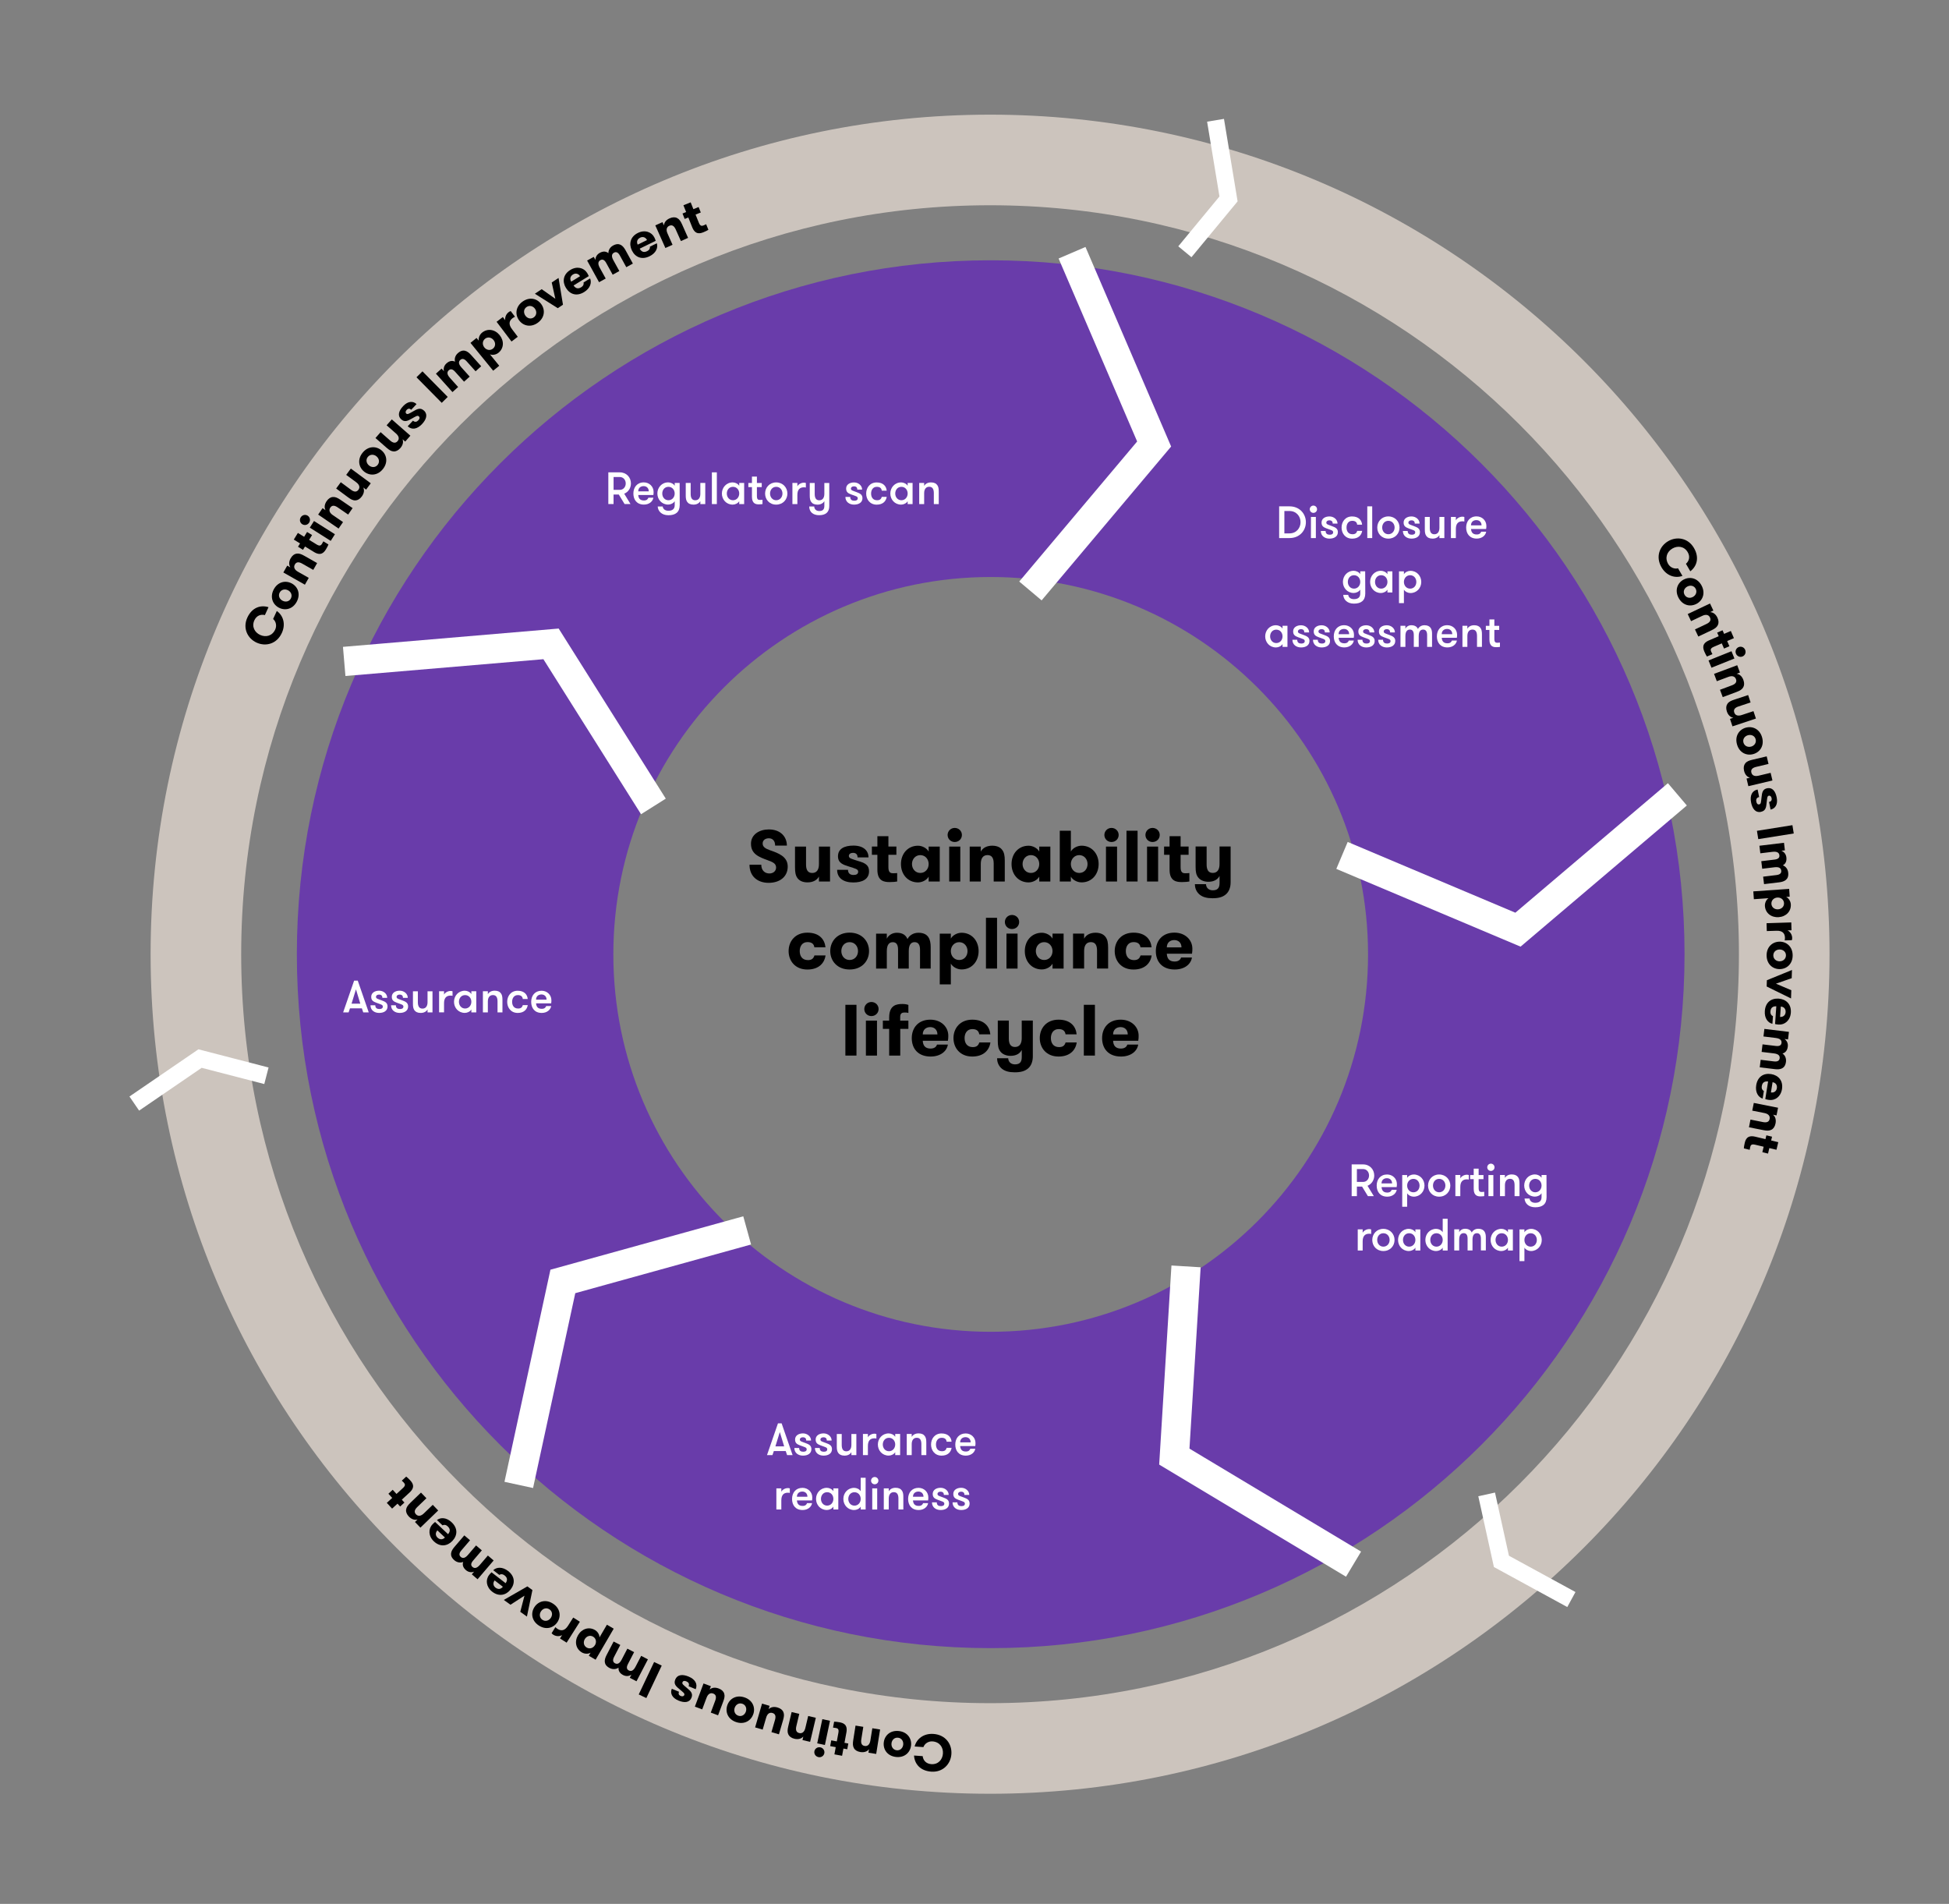 <?xml version="1.0" encoding="UTF-8"?>
<svg id="Layer_1" data-name="Layer 1" xmlns="http://www.w3.org/2000/svg" viewBox="0 0 645 630">
  <rect x="0" y="0" width="645" height="630" fill="#808080" stroke="none"/>
  <defs>
    <style>
      .cls-1 {
        stroke-width: 5.66px;
      }

      .cls-1, .cls-2, .cls-3, .cls-4, .cls-5, .cls-6, .cls-7, .cls-8 {
        fill: none;
        stroke: #fff;
      }

      .cls-9 {
        fill: #ccc4bd;
      }

      .cls-9, .cls-10, .cls-11, .cls-12 {
        stroke-width: 0px;
      }

      .cls-2 {
        stroke-width: 5.66px;
      }

      .cls-3 {
        stroke-width: 9.68px;
      }

      .cls-4 {
        stroke-width: 5.66px;
      }

      .cls-11 {
        fill: #fff;
      }

      .cls-12 {
        fill: #693caa;
      }

      .cls-5 {
        stroke-width: 9.68px;
      }

      .cls-6 {
        stroke-width: 9.68px;
      }

      .cls-7 {
        stroke-width: 9.68px;
      }

      .cls-8 {
        stroke-width: 9.68px;
      }
    </style>
  </defs>
  <path class="cls-9" d="m605.46,315.75c0-153.43-124.38-277.81-277.81-277.81S49.84,162.32,49.84,315.75s124.38,277.81,277.81,277.81,277.81-124.38,277.81-277.81h0Zm-29.98,0c0,136.87-110.96,247.83-247.83,247.83s-247.83-110.96-247.83-247.83,110.96-247.83,247.83-247.83,247.83,110.96,247.83,247.83h0Z"/>
  <path class="cls-12" d="m557.48,315.75c0-126.82-102.8-229.62-229.62-229.62s-229.62,102.8-229.62,229.62,102.8,229.62,229.62,229.62,229.62-102.81,229.62-229.62h0Zm-104.74.06c0,68.97-55.91,124.88-124.88,124.88s-124.88-55.91-124.88-124.88,55.91-124.88,124.88-124.88,124.88,55.91,124.88,124.88h0Z"/>
  <g>
    <path class="cls-10" d="m251.94,286.13c0,1.82,1.1,2.9,2.69,2.9,1.25,0,2.21-.79,2.21-1.97,0-1.34-1.15-1.8-2.62-2.35-3.1-1.13-5.69-2.11-5.69-5.52,0-3.1,2.83-4.73,5.9-4.73,3.98,0,5.98,2.5,5.98,5.35h-3.89c0-1.49-.74-2.42-2.09-2.42-1.1,0-2.04.58-2.04,1.73s.98,1.7,2.4,2.21c2.76.96,5.9,2.06,5.9,5.42s-2.62,5.38-6.31,5.38-6.34-2.16-6.34-6h3.89Z"/>
    <path class="cls-10" d="m274.69,280.13v11.57h-3.67v-1.66c-.65,1.22-1.99,1.94-3.79,1.94-1.49,0-2.62-.5-3.24-1.32-.72-.89-.89-2.02-.89-3.67v-6.86h3.65v5.93c0,1.66.5,2.81,2.04,2.81s2.23-1.15,2.23-2.93v-5.81h3.67Z"/>
    <path class="cls-10" d="m287.6,288.29c0,2.74-2.35,3.72-5.23,3.72-3.29,0-5.33-1.51-5.33-4.18h3.6c0,1.22.77,1.7,1.85,1.7.89,0,1.51-.31,1.51-1.08,0-.89-.91-1.01-3.1-1.73-1.92-.6-3.58-1.15-3.58-3.38,0-2.4,1.99-3.53,5.11-3.53,3.36,0,4.99,1.7,4.99,3.91h-3.62c0-.96-.5-1.51-1.51-1.51-.74,0-1.37.34-1.37,1.03,0,.84,1.01.98,2.95,1.63,2.04.6,3.72,1.15,3.72,3.41Z"/>
  </g>
  <g>
    <path class="cls-10" d="m296.91,291.69c-.55.1-1.37.19-2.45.19-1.73,0-4.1-.22-4.1-4.08v-4.94h-1.82v-2.74h1.82v-3.43h3.65v3.43h2.64v2.74h-2.64v4.13c0,1.7.67,1.97,1.58,1.97.46,0,.98-.02,1.32-.07v2.81Z"/>
    <path class="cls-10" d="m311,280.13v11.57h-3.67v-1.63c-.55,1.06-2.04,1.92-3.53,1.92-3.34,0-5.64-2.62-5.64-6.07s2.3-6.07,5.64-6.07c1.49,0,2.98.89,3.53,1.94v-1.66h3.67Zm-3.67,5.78c0-1.58-1.1-2.95-2.76-2.95s-2.76,1.37-2.76,2.95,1.1,2.95,2.76,2.95,2.76-1.34,2.76-2.95Z"/>
    <path class="cls-10" d="m315.95,273.96c1.34,0,2.38,1.03,2.38,2.33s-1.03,2.33-2.38,2.33-2.35-1.06-2.35-2.33,1.03-2.33,2.35-2.33Zm-1.82,6.17h3.67v11.57h-3.67v-11.57Z"/>
    <path class="cls-10" d="m320.91,280.13h3.67v1.68c.65-1.25,1.99-1.97,3.79-1.97,1.49,0,2.62.5,3.24,1.32.72.89.91,2.02.91,3.67v6.86h-3.67v-5.93c0-1.66-.5-2.81-2.04-2.81s-2.23,1.15-2.23,2.93v5.81h-3.67v-11.57Z"/>
    <path class="cls-10" d="m347.6,280.13v11.57h-3.67v-1.63c-.55,1.06-2.04,1.92-3.53,1.92-3.34,0-5.64-2.62-5.64-6.07s2.3-6.07,5.64-6.07c1.49,0,2.98.89,3.53,1.94v-1.66h3.67Zm-3.67,5.78c0-1.58-1.1-2.95-2.76-2.95s-2.76,1.37-2.76,2.95,1.1,2.95,2.76,2.95,2.76-1.34,2.76-2.95Z"/>
    <path class="cls-10" d="m354.39,291.69h-3.67v-16.8h3.67v6.89c.55-1.06,2.04-1.94,3.55-1.94,3.34,0,5.64,2.62,5.64,6.07s-2.3,6.07-5.64,6.07c-1.51,0-3-.86-3.55-1.92v1.63Zm5.52-5.78c0-1.58-1.1-2.95-2.74-2.95s-2.78,1.37-2.78,2.95,1.1,2.95,2.78,2.95,2.74-1.34,2.74-2.95Z"/>
    <path class="cls-10" d="m367.83,273.96c1.34,0,2.38,1.03,2.38,2.33s-1.03,2.33-2.38,2.33-2.35-1.06-2.35-2.33,1.03-2.33,2.35-2.33Zm-1.82,6.17h3.67v11.57h-3.67v-11.57Z"/>
    <path class="cls-10" d="m372.8,274.89h3.67v16.8h-3.67v-16.8Z"/>
    <path class="cls-10" d="m381.42,273.96c1.34,0,2.38,1.03,2.38,2.33s-1.03,2.33-2.38,2.33-2.35-1.06-2.35-2.33,1.03-2.33,2.35-2.33Zm-1.82,6.17h3.67v11.57h-3.67v-11.57Z"/>
    <path class="cls-10" d="m393.61,291.69c-.55.1-1.37.19-2.45.19-1.73,0-4.1-.22-4.1-4.08v-4.94h-1.82v-2.74h1.82v-3.43h3.65v3.43h2.64v2.74h-2.64v4.13c0,1.7.67,1.97,1.58,1.97.46,0,.98-.02,1.32-.07v2.81Z"/>
    <path class="cls-10" d="m397.02,296.04c-.91-.77-1.58-1.9-1.58-3.46h3.67c.07,1.3,1.01,2.02,2.23,2.02,1.42,0,2.26-.58,2.26-2.38v-2.38c-.65,1.25-1.94,1.94-3.7,1.94-1.54,0-2.71-.58-3.34-1.39-.72-.89-.89-1.92-.89-3.58v-6.7h3.65v5.93c0,1.66.5,2.81,2.04,2.81s2.23-1.15,2.23-2.93v-5.81h3.67v11.86c0,1.8-.62,3.19-1.61,4.01-1.03.86-2.35,1.25-4.37,1.25-1.87,0-3.24-.36-4.27-1.2Z"/>
  </g>
  <g>
    <path class="cls-10" d="m269.51,313.47c-.14-1.03-.79-1.73-2.28-1.73-1.75,0-2.57,1.39-2.57,2.98s.79,2.98,2.71,2.98c1.27,0,1.85-.55,2.16-1.54h3.67c-.36,2.62-2.33,4.66-6,4.66-4.06,0-6.22-2.88-6.22-6.1s2.16-6.1,6.22-6.1,5.74,2.35,5.98,4.85h-3.67Z"/>
    <path class="cls-10" d="m274.76,314.71c0-3.31,2.42-6.1,6.41-6.1s6.43,2.78,6.43,6.1-2.4,6.1-6.43,6.1-6.41-2.79-6.41-6.1Zm9.19,0c0-1.61-1.1-2.95-2.78-2.95s-2.74,1.34-2.74,2.95,1.08,2.95,2.74,2.95,2.78-1.32,2.78-2.95Z"/>
    <path class="cls-10" d="m304.47,320.5v-6.24c0-1.56-.53-2.5-1.78-2.5-1.1,0-1.94.7-1.94,2.93v5.81h-3.55v-6.26c0-1.56-.5-2.47-1.73-2.47-1.13,0-1.99.72-1.99,3v5.74h-3.55v-11.57h3.55v1.68c.5-1.08,1.73-1.97,3.34-1.97,2.02,0,3.02.91,3.5,2.09.6-1.2,1.92-2.09,3.62-2.09,3.36,0,4.06,2.28,4.06,4.73v7.13h-3.53Z"/>
    <path class="cls-10" d="m314.67,310.59c.55-1.06,2.04-1.94,3.55-1.94,3.34,0,5.64,2.62,5.64,6.07s-2.3,6.07-5.64,6.07c-1.51,0-3-.89-3.55-1.94v6.89h-3.67v-16.8h3.67v1.66Zm0,4.13c0,1.61,1.1,2.95,2.78,2.95s2.74-1.34,2.74-2.95-1.1-2.95-2.74-2.95-2.78,1.34-2.78,2.95Z"/>
    <path class="cls-10" d="m326.29,303.7h3.67v16.8h-3.67v-16.8Z"/>
    <path class="cls-10" d="m334.9,302.76c1.34,0,2.38,1.03,2.38,2.33s-1.03,2.33-2.38,2.33-2.35-1.06-2.35-2.33,1.03-2.33,2.35-2.33Zm-1.82,6.17h3.67v11.57h-3.67v-11.57Z"/>
    <path class="cls-10" d="m351.99,308.93v11.57h-3.67v-1.63c-.55,1.06-2.04,1.92-3.53,1.92-3.34,0-5.64-2.62-5.64-6.07s2.3-6.07,5.64-6.07c1.49,0,2.98.89,3.53,1.94v-1.66h3.67Zm-3.67,5.78c0-1.58-1.1-2.95-2.76-2.95s-2.76,1.37-2.76,2.95,1.1,2.95,2.76,2.95,2.76-1.34,2.76-2.95Z"/>
    <path class="cls-10" d="m355.11,308.93h3.67v1.68c.65-1.25,1.99-1.97,3.79-1.97,1.49,0,2.62.5,3.24,1.32.72.89.91,2.02.91,3.67v6.86h-3.67v-5.93c0-1.66-.5-2.81-2.04-2.81s-2.23,1.15-2.23,2.93v5.81h-3.67v-11.57Z"/>
    <path class="cls-10" d="m377.43,313.47c-.14-1.03-.79-1.73-2.28-1.73-1.75,0-2.57,1.39-2.57,2.98s.79,2.98,2.71,2.98c1.27,0,1.85-.55,2.16-1.54h3.67c-.36,2.62-2.33,4.66-6,4.66-4.06,0-6.22-2.88-6.22-6.1s2.16-6.1,6.22-6.1,5.74,2.35,5.98,4.85h-3.67Z"/>
  </g>
  <path class="cls-10" d="m386.15,315.6c.07,1.39.65,2.57,2.57,2.57,1.27,0,1.9-.58,2.14-1.32h3.6c-.34,2.18-2.4,3.96-5.71,3.96-4.06,0-6.24-2.52-6.24-6.1,0-3.38,2.14-6.1,6.14-6.1,3.62,0,5.95,2.45,5.95,5.28,0,.48,0,1.01-.12,1.7h-8.33Zm0-2.11h4.85c0-1.49-.98-2.42-2.38-2.42s-2.47.86-2.47,2.42Z"/>
  <g>
    <path class="cls-10" d="m279.77,332.49h3.67v16.8h-3.67v-16.8Z"/>
    <path class="cls-10" d="m288.38,331.56c1.34,0,2.38,1.03,2.38,2.33s-1.03,2.33-2.38,2.33-2.35-1.06-2.35-2.33,1.03-2.33,2.35-2.33Zm-1.82,6.17h3.67v11.57h-3.67v-11.57Z"/>
    <path class="cls-10" d="m300.62,335.18c-.38-.1-.7-.14-1.13-.14-.82,0-1.58.12-1.58,1.46v1.22h2.71v2.74h-2.69v8.83h-3.67v-8.83h-2.09v-2.74h2.09v-1.01c0-4.2,2.54-4.49,4.37-4.49.86,0,1.56.14,1.99.31v2.64Z"/>
    <path class="cls-10" d="m305.38,344.4c.07,1.39.65,2.57,2.57,2.57,1.27,0,1.9-.58,2.14-1.32h3.6c-.34,2.18-2.4,3.96-5.71,3.96-4.06,0-6.24-2.52-6.24-6.1,0-3.38,2.14-6.1,6.14-6.1,3.62,0,5.95,2.45,5.95,5.28,0,.48,0,1.01-.12,1.7h-8.33Zm0-2.11h4.85c0-1.49-.98-2.42-2.38-2.42s-2.47.86-2.47,2.42Z"/>
    <path class="cls-10" d="m324.07,342.26c-.14-1.03-.79-1.73-2.28-1.73-1.75,0-2.57,1.39-2.57,2.98s.79,2.98,2.71,2.98c1.27,0,1.85-.55,2.16-1.54h3.67c-.36,2.62-2.33,4.66-6,4.66-4.06,0-6.22-2.88-6.22-6.1s2.16-6.1,6.22-6.1,5.74,2.35,5.98,4.85h-3.67Z"/>
    <path class="cls-10" d="m331.56,353.64c-.91-.77-1.58-1.9-1.58-3.46h3.67c.07,1.3,1.01,2.02,2.23,2.02,1.42,0,2.26-.58,2.26-2.38v-2.38c-.65,1.25-1.94,1.94-3.7,1.94-1.54,0-2.71-.58-3.34-1.39-.72-.89-.89-1.92-.89-3.58v-6.7h3.65v5.93c0,1.66.5,2.81,2.04,2.81s2.23-1.15,2.23-2.93v-5.81h3.67v11.86c0,1.8-.62,3.19-1.61,4.01-1.03.86-2.35,1.25-4.37,1.25-1.87,0-3.24-.36-4.27-1.2Z"/>
    <path class="cls-10" d="m352.63,342.26c-.14-1.03-.79-1.73-2.28-1.73-1.75,0-2.57,1.39-2.57,2.98s.79,2.98,2.71,2.98c1.27,0,1.85-.55,2.16-1.54h3.67c-.36,2.62-2.33,4.66-6,4.66-4.06,0-6.22-2.88-6.22-6.1s2.16-6.1,6.22-6.1,5.74,2.35,5.98,4.85h-3.67Z"/>
    <path class="cls-10" d="m358.68,332.49h3.67v16.8h-3.67v-16.8Z"/>
    <path class="cls-10" d="m368.37,344.4c.07,1.39.65,2.57,2.57,2.57,1.27,0,1.9-.58,2.14-1.32h3.6c-.34,2.18-2.4,3.96-5.71,3.96-4.06,0-6.24-2.52-6.24-6.1,0-3.38,2.14-6.1,6.14-6.1,3.62,0,5.95,2.45,5.95,5.28,0,.48,0,1.01-.12,1.7h-8.33Zm0-2.11h4.85c0-1.49-.98-2.42-2.38-2.42s-2.47.86-2.47,2.42Z"/>
  </g>
  <path class="cls-11" d="m201.33,156.3h3.77c2.25,0,3.7,1.69,3.7,3.67,0,1.5-.84,2.83-2.22,3.4l2.08,3.42h-1.96l-1.92-3.15h-1.73v3.15h-1.73v-10.5Zm5.75,3.67c0-1.15-.78-2.13-1.98-2.13h-2.04v4.26h2.04c1.2,0,1.98-.98,1.98-2.13Z"/>
  <g>
    <path class="cls-11" d="m211.22,163.8c.08,1,.51,1.81,1.88,1.81.93,0,1.29-.42,1.48-.92h1.65c-.19,1.2-1.35,2.28-3.13,2.28-2.35,0-3.49-1.62-3.49-3.67s1.24-3.68,3.45-3.68c1.81,0,3.24,1.37,3.24,3.15,0,.24,0,.57-.07,1.02h-5Zm0-1.21h3.48c0-1.06-.71-1.73-1.69-1.73s-1.79.58-1.79,1.73Z"/>
    <path class="cls-11" d="m224.94,167.15c0,1.17-.36,2.01-1,2.55s-1.57.79-2.74.79-2.02-.36-2.61-.9-.89-1.26-.93-2h1.65c.09.75.69,1.42,1.88,1.42,1.3,0,2.1-.55,2.1-1.87v-1.29c-.44.7-1.35,1.12-2.16,1.12-2.13,0-3.58-1.7-3.58-3.67s1.46-3.68,3.58-3.68c.81,0,1.73.42,2.16,1.12v-.94h1.63l.03,7.33Zm-5.77-3.84c0,1.2.81,2.22,2.04,2.22s2.07-1.02,2.07-2.22-.81-2.22-2.07-2.22-2.04,1.02-2.04,2.22Z"/>
    <path class="cls-11" d="m233.4,159.81v6.99h-1.63v-.98c-.44.75-1.25,1.16-2.28,1.16s-1.71-.36-2.1-.95c-.34-.52-.45-1.11-.45-2.07v-4.15h1.63v3.61c0,1.2.35,2.12,1.52,2.12s1.68-.92,1.68-2.12v-3.61h1.63Z"/>
    <path class="cls-11" d="m235.59,156.3h1.64v10.5h-1.64v-10.5Z"/>
    <path class="cls-11" d="m246.27,159.81v6.99h-1.63v-.94c-.44.7-1.35,1.12-2.16,1.12-2.13,0-3.58-1.7-3.58-3.67s1.46-3.68,3.58-3.68c.81,0,1.73.42,2.16,1.12v-.94h1.63Zm-1.63,3.5c0-1.2-.81-2.22-2.07-2.22s-2.04,1.02-2.04,2.22.81,2.22,2.04,2.22,2.07-1.02,2.07-2.22Z"/>
    <path class="cls-11" d="m252.33,166.8c-.25.04-.73.09-1.21.09-.79,0-2.27-.1-2.27-2.46v-3.25h-1.19v-1.36h1.19v-2.11h1.64v2.11h1.6v1.36h-1.6v2.88c0,1.22.37,1.37,1.02,1.37.26,0,.66-.03.83-.06v1.44Z"/>
    <path class="cls-11" d="m253.2,163.31c0-1.98,1.46-3.68,3.67-3.68s3.71,1.7,3.71,3.68-1.46,3.67-3.71,3.67-3.67-1.7-3.67-3.67Zm5.75,0c0-1.2-.81-2.22-2.07-2.22s-2.04,1.02-2.04,2.22.81,2.22,2.04,2.22,2.07-1.02,2.07-2.22Z"/>
    <path class="cls-11" d="m266.69,161.33c-.25-.06-.39-.08-.65-.08-1.4,0-2.16.79-2.16,2.54v3.01h-1.64v-6.99h1.64v1.12c.31-.65,1.23-1.21,2.16-1.21.26,0,.47.03.65.1v1.5Z"/>
    <path class="cls-11" d="m268.74,169.76c-.57-.48-.93-1.2-.94-2.16h1.65c.07,1,.79,1.5,1.65,1.5,1,0,1.71-.36,1.71-1.67v-1.6c-.44.75-1.25,1.16-2.28,1.16s-1.71-.36-2.1-.95c-.35-.52-.45-1.11-.45-2.07v-4.15h1.64v3.61c0,1.2.34,2.12,1.51,2.12s1.68-.92,1.68-2.12v-3.61h1.63v7.62c0,1.04-.3,1.79-.87,2.29-.58.51-1.42.75-2.5.75-.93,0-1.74-.24-2.32-.72Z"/>
    <path class="cls-11" d="m285.42,164.85c0,1.45-1.26,2.13-2.79,2.13s-2.85-.89-2.85-2.54h1.59c0,.92.57,1.25,1.35,1.25.65,0,1.14-.21,1.14-.81,0-.66-.7-.71-2.17-1.27-.98-.38-1.67-.73-1.67-1.95,0-1.32,1.2-2.02,2.62-2.02s2.67,1.01,2.67,2.37h-1.59c0-.66-.33-1.08-1.12-1.08-.56,0-1,.27-1,.77,0,.6.65.67,1.92,1.17.98.38,1.9.72,1.9,2Z"/>
    <path class="cls-11" d="m291.81,162.36c-.09-.76-.54-1.27-1.65-1.27-1.26,0-1.88,1.04-1.88,2.22s.57,2.22,1.98,2.22c.96,0,1.35-.42,1.56-1.12h1.63c-.23,1.46-1.29,2.58-3.31,2.58-2.28,0-3.49-1.77-3.49-3.67s1.21-3.68,3.48-3.68,3.21,1.38,3.31,2.73h-1.63Z"/>
    <path class="cls-11" d="m302.01,159.81v6.99h-1.63v-.94c-.44.7-1.35,1.12-2.16,1.12-2.13,0-3.58-1.7-3.58-3.67s1.46-3.68,3.58-3.68c.81,0,1.73.42,2.16,1.12v-.94h1.63Zm-1.63,3.5c0-1.2-.81-2.22-2.07-2.22s-2.04,1.02-2.04,2.22.81,2.22,2.04,2.22,2.07-1.02,2.07-2.22Z"/>
    <path class="cls-11" d="m304.2,159.81h1.64v.98c.44-.75,1.24-1.16,2.28-1.16s1.71.36,2.1.95c.34.52.45,1.11.45,2.07v4.15h-1.63v-3.61c0-1.2-.35-2.12-1.52-2.12s-1.68.92-1.68,2.12v3.61h-1.64v-6.99Z"/>
  </g>
  <g>
    <path class="cls-11" d="m260.48,481.49l-.45-1.33h-3.94l-.45,1.33h-1.81l3.63-10.5h1.21l3.63,10.5h-1.81Zm-2.41-7.63l-1.46,4.75h2.9l-1.44-4.75Z"/>
    <path class="cls-11" d="m268.52,479.54c0,1.46-1.26,2.13-2.79,2.13s-2.85-.88-2.85-2.53h1.59c0,.92.57,1.24,1.35,1.24.65,0,1.14-.21,1.14-.81,0-.66-.7-.71-2.17-1.28-.98-.38-1.67-.73-1.67-1.95,0-1.32,1.2-2.03,2.62-2.03s2.67,1,2.67,2.37h-1.59c0-.66-.33-1.08-1.12-1.08-.56,0-1,.27-1,.76,0,.6.65.68,1.92,1.17.98.38,1.9.72,1.9,2Z"/>
    <path class="cls-11" d="m275.33,479.54c0,1.46-1.26,2.13-2.79,2.13s-2.85-.88-2.85-2.53h1.59c0,.92.57,1.24,1.35,1.24.65,0,1.14-.21,1.14-.81,0-.66-.7-.71-2.17-1.28-.98-.38-1.67-.73-1.67-1.95,0-1.32,1.2-2.03,2.62-2.03s2.67,1,2.67,2.37h-1.59c0-.66-.33-1.08-1.12-1.08-.56,0-1,.27-1,.76,0,.6.65.68,1.92,1.17.98.38,1.9.72,1.9,2Z"/>
    <path class="cls-11" d="m283.4,474.5v6.99h-1.64v-.97c-.44.75-1.24,1.15-2.28,1.15s-1.71-.36-2.1-.94c-.34-.53-.45-1.11-.45-2.07v-4.15h1.63v3.61c0,1.2.35,2.12,1.52,2.12s1.68-.92,1.68-2.12v-3.61h1.64Z"/>
    <path class="cls-11" d="m290.03,476.02c-.25-.06-.39-.08-.65-.08-1.4,0-2.16.79-2.16,2.54v3.01h-1.64v-6.99h1.64v1.12c.31-.64,1.23-1.21,2.16-1.21.26,0,.47.03.65.11v1.5Z"/>
  </g>
  <g>
    <path class="cls-11" d="m297.89,474.5v6.99h-1.63v-.95c-.44.71-1.35,1.12-2.16,1.12-2.13,0-3.58-1.69-3.58-3.67s1.46-3.67,3.58-3.67c.81,0,1.73.42,2.16,1.12v-.94h1.63Zm-1.63,3.49c0-1.2-.81-2.22-2.07-2.22s-2.04,1.02-2.04,2.22.81,2.22,2.04,2.22,2.07-1.02,2.07-2.22Z"/>
    <path class="cls-11" d="m300.08,474.5h1.64v.97c.44-.75,1.24-1.16,2.28-1.16s1.71.36,2.1.95c.34.52.45,1.11.45,2.07v4.16h-1.63v-3.62c0-1.2-.35-2.11-1.52-2.11s-1.68.92-1.68,2.11v3.62h-1.64v-6.99Z"/>
    <path class="cls-11" d="m313.28,477.05c-.09-.77-.54-1.28-1.65-1.28-1.26,0-1.88,1.04-1.88,2.22s.57,2.22,1.98,2.22c.96,0,1.35-.42,1.56-1.12h1.63c-.23,1.46-1.29,2.58-3.31,2.58-2.28,0-3.49-1.77-3.49-3.67s1.21-3.67,3.48-3.67,3.21,1.38,3.31,2.73h-1.63Z"/>
    <path class="cls-11" d="m317.75,478.49c.08,1,.51,1.82,1.88,1.82.93,0,1.29-.42,1.48-.92h1.65c-.19,1.2-1.35,2.28-3.13,2.28-2.35,0-3.49-1.62-3.49-3.67s1.24-3.67,3.45-3.67c1.81,0,3.24,1.37,3.24,3.15,0,.24,0,.57-.07,1.02h-5Zm0-1.21h3.48c0-1.06-.71-1.72-1.69-1.72s-1.79.58-1.79,1.72Z"/>
  </g>
  <g>
    <path class="cls-11" d="m261.38,494.02c-.25-.06-.39-.08-.65-.08-1.4,0-2.16.79-2.16,2.54v3.01h-1.64v-6.99h1.64v1.12c.31-.64,1.23-1.21,2.16-1.21.26,0,.47.03.65.11v1.5Z"/>
    <path class="cls-11" d="m263.73,496.49c.08,1,.51,1.82,1.88,1.82.93,0,1.29-.42,1.48-.92h1.65c-.19,1.2-1.35,2.28-3.13,2.28-2.35,0-3.49-1.62-3.49-3.67s1.24-3.67,3.45-3.67c1.81,0,3.24,1.37,3.24,3.15,0,.24,0,.57-.07,1.02h-5Zm0-1.21h3.48c0-1.06-.71-1.72-1.69-1.72s-1.79.58-1.79,1.72Z"/>
    <path class="cls-11" d="m277.43,492.5v6.99h-1.63v-.95c-.44.71-1.35,1.12-2.16,1.12-2.13,0-3.58-1.69-3.58-3.67s1.46-3.67,3.58-3.67c.81,0,1.73.42,2.16,1.12v-.94h1.63Zm-1.63,3.49c0-1.2-.81-2.22-2.07-2.22s-2.04,1.02-2.04,2.22.81,2.22,2.04,2.22,2.07-1.02,2.07-2.22Z"/>
    <path class="cls-11" d="m284.84,498.55c-.44.71-1.35,1.12-2.16,1.12-2.13,0-3.58-1.69-3.58-3.67s1.46-3.67,3.58-3.67c.81,0,1.73.42,2.16,1.12v-4.46h1.63v10.5h-1.63v-.95Zm0-2.55c0-1.2-.81-2.22-2.07-2.22s-2.04,1.02-2.04,2.22.81,2.22,2.04,2.22,2.07-1.02,2.07-2.22Z"/>
    <path class="cls-11" d="m289.47,488.74c.68,0,1.22.54,1.22,1.21s-.54,1.2-1.22,1.2-1.2-.54-1.2-1.2.54-1.21,1.2-1.21Zm-.81,3.77h1.64v6.99h-1.64v-6.99Z"/>
    <path class="cls-11" d="m292.48,492.5h1.64v.97c.44-.75,1.24-1.16,2.28-1.16s1.71.36,2.1.95c.34.52.45,1.11.45,2.07v4.16h-1.63v-3.62c0-1.2-.35-2.11-1.52-2.11s-1.68.92-1.68,2.11v3.62h-1.64v-6.99Z"/>
    <path class="cls-11" d="m302.14,496.49c.08,1,.51,1.82,1.88,1.82.93,0,1.29-.42,1.48-.92h1.65c-.19,1.2-1.35,2.28-3.13,2.28-2.35,0-3.49-1.62-3.49-3.67s1.24-3.67,3.45-3.67c1.81,0,3.24,1.37,3.24,3.15,0,.24,0,.57-.07,1.02h-5Zm0-1.21h3.48c0-1.06-.71-1.72-1.69-1.72s-1.79.58-1.79,1.72Z"/>
    <path class="cls-11" d="m314.07,497.54c0,1.46-1.26,2.13-2.79,2.13s-2.85-.88-2.85-2.53h1.59c0,.92.57,1.24,1.35,1.24.65,0,1.14-.21,1.14-.81,0-.66-.7-.71-2.17-1.28-.98-.38-1.67-.73-1.67-1.95,0-1.32,1.2-2.03,2.62-2.03s2.67,1,2.67,2.37h-1.59c0-.66-.33-1.08-1.12-1.08-.56,0-1,.27-1,.76,0,.6.65.68,1.92,1.17.98.38,1.9.72,1.9,2Z"/>
    <path class="cls-11" d="m320.88,497.54c0,1.46-1.26,2.13-2.79,2.13s-2.85-.88-2.85-2.53h1.59c0,.92.57,1.24,1.35,1.24.65,0,1.14-.21,1.14-.81,0-.66-.7-.71-2.17-1.28-.98-.38-1.67-.73-1.67-1.95,0-1.32,1.2-2.03,2.62-2.03s2.67,1,2.67,2.37h-1.59c0-.66-.33-1.08-1.12-1.08-.56,0-1,.27-1,.76,0,.6.65.68,1.92,1.17.98.38,1.9.72,1.9,2Z"/>
  </g>
  <g>
    <path class="cls-11" d="m120.21,335l-.45-1.33h-3.94l-.45,1.33h-1.81l3.63-10.5h1.21l3.63,10.5h-1.81Zm-2.41-7.63l-1.46,4.75h2.9l-1.44-4.75Z"/>
    <path class="cls-11" d="m128.25,333.05c0,1.46-1.26,2.13-2.79,2.13s-2.85-.88-2.85-2.53h1.59c0,.92.57,1.24,1.35,1.24.65,0,1.14-.21,1.14-.81,0-.66-.7-.71-2.17-1.28-.98-.38-1.67-.73-1.67-1.95,0-1.32,1.2-2.03,2.62-2.03s2.67,1,2.67,2.37h-1.59c0-.66-.33-1.08-1.12-1.08-.56,0-1,.27-1,.76,0,.6.65.68,1.92,1.17.98.38,1.9.72,1.9,2Z"/>
    <path class="cls-11" d="m135.06,333.05c0,1.46-1.26,2.13-2.79,2.13s-2.85-.88-2.85-2.53h1.59c0,.92.57,1.24,1.35,1.24.65,0,1.14-.21,1.14-.81,0-.66-.7-.71-2.17-1.28-.98-.38-1.67-.73-1.67-1.95,0-1.32,1.2-2.03,2.62-2.03s2.67,1,2.67,2.37h-1.59c0-.66-.33-1.08-1.12-1.08-.56,0-1,.27-1,.76,0,.6.65.68,1.92,1.17.98.38,1.9.72,1.9,2Z"/>
    <path class="cls-11" d="m143.13,328.01v6.99h-1.64v-.97c-.44.75-1.24,1.15-2.28,1.15s-1.71-.36-2.1-.94c-.34-.53-.45-1.11-.45-2.07v-4.15h1.63v3.61c0,1.2.35,2.12,1.52,2.12s1.68-.92,1.68-2.12v-3.61h1.64Z"/>
    <path class="cls-11" d="m149.76,329.52c-.25-.06-.39-.08-.65-.08-1.4,0-2.16.79-2.16,2.54v3.01h-1.64v-6.99h1.64v1.12c.31-.64,1.23-1.21,2.16-1.21.26,0,.47.03.65.11v1.5Z"/>
  </g>
  <g>
    <path class="cls-11" d="m157.62,328.01v6.99h-1.63v-.95c-.44.71-1.35,1.12-2.16,1.12-2.13,0-3.58-1.69-3.58-3.67s1.46-3.67,3.58-3.67c.81,0,1.73.42,2.16,1.12v-.94h1.63Zm-1.63,3.49c0-1.2-.81-2.22-2.07-2.22s-2.04,1.02-2.04,2.22.81,2.22,2.04,2.22,2.07-1.02,2.07-2.22Z"/>
    <path class="cls-11" d="m159.81,328.01h1.64v.97c.44-.75,1.24-1.16,2.28-1.16s1.71.36,2.1.95c.34.52.45,1.11.45,2.07v4.16h-1.63v-3.62c0-1.2-.35-2.11-1.52-2.11s-1.68.92-1.68,2.11v3.62h-1.64v-6.99Z"/>
    <path class="cls-11" d="m173.01,330.56c-.09-.77-.54-1.28-1.65-1.28-1.26,0-1.88,1.04-1.88,2.22s.57,2.22,1.98,2.22c.96,0,1.35-.42,1.56-1.12h1.63c-.23,1.46-1.29,2.58-3.31,2.58-2.28,0-3.49-1.77-3.49-3.67s1.21-3.67,3.48-3.67,3.21,1.38,3.31,2.73h-1.63Z"/>
  </g>
  <path class="cls-11" d="m177.4,332c.08,1,.51,1.82,1.88,1.82.93,0,1.29-.42,1.48-.92h1.65c-.19,1.2-1.35,2.28-3.13,2.28-2.35,0-3.49-1.62-3.49-3.67s1.24-3.67,3.45-3.67c1.81,0,3.24,1.37,3.24,3.15,0,.24,0,.57-.07,1.02h-5Zm0-1.21h3.48c0-1.06-.71-1.72-1.69-1.72s-1.79.58-1.79,1.72Z"/>
  <g>
    <path class="cls-11" d="m426.73,167.55c3.48,0,5.44,2.59,5.44,5.25s-1.96,5.25-5.44,5.25h-3.41v-10.5h3.41Zm-1.68,1.54v7.41h1.68c2.34,0,3.67-1.83,3.67-3.71s-1.33-3.7-3.67-3.7h-1.68Z"/>
    <path class="cls-11" d="m434.65,167.3c.67,0,1.21.54,1.21,1.21s-.54,1.2-1.21,1.2-1.2-.54-1.2-1.2.54-1.21,1.2-1.21Zm-.81,3.76h1.63v6.99h-1.63v-6.99Z"/>
    <path class="cls-11" d="m442.75,176.1c0,1.45-1.26,2.13-2.79,2.13s-2.85-.89-2.85-2.54h1.59c0,.92.57,1.25,1.35,1.25.65,0,1.14-.21,1.14-.81,0-.66-.71-.71-2.17-1.27-.98-.38-1.67-.73-1.67-1.95,0-1.32,1.2-2.02,2.62-2.02s2.67,1.01,2.67,2.37h-1.59c0-.66-.33-1.08-1.12-1.08-.55,0-1,.27-1,.77,0,.6.65.67,1.92,1.17.98.38,1.91.72,1.91,2Z"/>
    <path class="cls-11" d="m449.14,173.61c-.09-.76-.54-1.27-1.65-1.27-1.26,0-1.87,1.04-1.87,2.22s.57,2.22,1.98,2.22c.96,0,1.35-.42,1.56-1.12h1.64c-.23,1.46-1.29,2.58-3.32,2.58-2.28,0-3.5-1.77-3.5-3.67s1.21-3.68,3.48-3.68,3.21,1.38,3.31,2.73h-1.63Z"/>
    <path class="cls-11" d="m452.49,167.55h1.63v10.5h-1.63v-10.5Z"/>
    <path class="cls-11" d="m455.79,174.56c0-1.98,1.46-3.68,3.67-3.68s3.7,1.7,3.7,3.68-1.45,3.67-3.7,3.67-3.67-1.7-3.67-3.67Zm5.74,0c0-1.2-.81-2.22-2.07-2.22s-2.04,1.02-2.04,2.22.81,2.22,2.04,2.22,2.07-1.02,2.07-2.22Z"/>
    <path class="cls-11" d="m469.91,176.1c0,1.45-1.26,2.13-2.79,2.13s-2.85-.89-2.85-2.54h1.59c0,.92.57,1.25,1.35,1.25.65,0,1.14-.21,1.14-.81,0-.66-.71-.71-2.17-1.27-.98-.38-1.67-.73-1.67-1.95,0-1.32,1.2-2.02,2.62-2.02s2.67,1.01,2.67,2.37h-1.59c0-.66-.33-1.08-1.12-1.08-.55,0-1,.27-1,.77,0,.6.65.67,1.92,1.17.98.38,1.91.72,1.91,2Z"/>
    <path class="cls-11" d="m477.99,171.06v6.99h-1.63v-.98c-.43.75-1.25,1.16-2.28,1.16s-1.71-.36-2.1-.95c-.34-.52-.45-1.11-.45-2.07v-4.15h1.64v3.61c0,1.2.34,2.12,1.51,2.12s1.68-.92,1.68-2.12v-3.61h1.63Z"/>
    <path class="cls-11" d="m484.61,172.58c-.25-.06-.39-.08-.65-.08-1.39,0-2.16.79-2.16,2.54v3.01h-1.63v-6.99h1.63v1.12c.32-.65,1.23-1.21,2.16-1.21.25,0,.46.03.65.1v1.5Z"/>
  </g>
  <path class="cls-11" d="m486.82,175.05c.08,1,.51,1.81,1.88,1.81.93,0,1.29-.42,1.49-.92h1.65c-.19,1.2-1.35,2.28-3.13,2.28-2.35,0-3.5-1.62-3.5-3.67s1.25-3.68,3.45-3.68c1.82,0,3.24,1.37,3.24,3.15,0,.24,0,.57-.08,1.02h-5Zm0-1.21h3.48c0-1.06-.71-1.73-1.7-1.73s-1.79.58-1.79,1.73Z"/>
  <g>
    <path class="cls-11" d="m451.82,196.4c0,1.17-.36,2.01-1,2.55-.64.54-1.58.79-2.75.79s-2.02-.36-2.61-.9-.88-1.26-.93-2h1.65c.09.75.69,1.42,1.88,1.42,1.3,0,2.1-.55,2.1-1.87v-1.29c-.43.7-1.35,1.12-2.16,1.12-2.13,0-3.58-1.7-3.58-3.67s1.46-3.68,3.58-3.68c.81,0,1.72.42,2.16,1.12v-.94h1.63l.03,7.33Zm-5.77-3.84c0,1.2.81,2.22,2.04,2.22s2.07-1.02,2.07-2.22-.81-2.22-2.07-2.22-2.04,1.02-2.04,2.22Z"/>
    <path class="cls-11" d="m460.79,189.06v6.99h-1.63v-.94c-.43.7-1.35,1.12-2.16,1.12-2.13,0-3.58-1.7-3.58-3.67s1.46-3.68,3.58-3.68c.81,0,1.72.42,2.16,1.12v-.94h1.63Zm-1.63,3.5c0-1.2-.81-2.22-2.07-2.22s-2.04,1.02-2.04,2.22.81,2.22,2.04,2.22,2.07-1.02,2.07-2.22Z"/>
    <path class="cls-11" d="m464.61,190.01c.44-.7,1.35-1.12,2.16-1.12,2.13,0,3.58,1.7,3.58,3.68s-1.46,3.67-3.58,3.67c-.81,0-1.72-.42-2.16-1.12v4.45h-1.63v-10.5h1.63v.94Zm0,2.55c0,1.2.81,2.22,2.07,2.22s2.04-1.02,2.04-2.22-.81-2.22-2.04-2.22-2.07,1.02-2.07,2.22Z"/>
  </g>
  <g>
    <path class="cls-11" d="m426.07,207.07v6.99h-1.63v-.94c-.43.7-1.35,1.12-2.16,1.12-2.13,0-3.58-1.7-3.58-3.67s1.46-3.68,3.58-3.68c.81,0,1.72.42,2.16,1.12v-.94h1.63Zm-1.63,3.5c0-1.2-.81-2.22-2.07-2.22s-2.04,1.02-2.04,2.22.81,2.22,2.04,2.22,2.07-1.02,2.07-2.22Z"/>
    <path class="cls-11" d="m433.35,212.11c0,1.45-1.26,2.13-2.79,2.13s-2.85-.89-2.85-2.54h1.59c0,.92.57,1.25,1.35,1.25.65,0,1.14-.21,1.14-.81,0-.66-.71-.71-2.17-1.27-.98-.38-1.67-.73-1.67-1.95,0-1.32,1.2-2.02,2.62-2.02s2.67,1.01,2.67,2.37h-1.59c0-.66-.33-1.08-1.12-1.08-.55,0-1,.27-1,.77,0,.6.65.67,1.92,1.17.98.38,1.91.72,1.91,2Z"/>
    <path class="cls-11" d="m440.16,212.11c0,1.45-1.26,2.13-2.79,2.13s-2.85-.89-2.85-2.54h1.59c0,.92.57,1.25,1.35,1.25.65,0,1.14-.21,1.14-.81,0-.66-.71-.71-2.17-1.27-.98-.38-1.67-.73-1.67-1.95,0-1.32,1.2-2.02,2.62-2.02s2.67,1.01,2.67,2.37h-1.59c0-.66-.33-1.08-1.12-1.08-.56,0-1.01.27-1.01.77,0,.6.65.67,1.92,1.17.98.38,1.91.72,1.91,2Z"/>
    <path class="cls-11" d="m443.01,211.06c.08,1,.51,1.81,1.88,1.81.93,0,1.29-.42,1.49-.92h1.65c-.19,1.2-1.35,2.28-3.13,2.28-2.35,0-3.5-1.62-3.5-3.67s1.25-3.68,3.45-3.68c1.82,0,3.24,1.37,3.24,3.15,0,.24,0,.57-.08,1.02h-5Zm0-1.21h3.48c0-1.06-.71-1.73-1.7-1.73s-1.79.58-1.79,1.73Z"/>
    <path class="cls-11" d="m454.93,212.11c0,1.45-1.26,2.13-2.79,2.13s-2.85-.89-2.85-2.54h1.59c0,.92.57,1.25,1.35,1.25.65,0,1.14-.21,1.14-.81,0-.66-.71-.71-2.17-1.27-.98-.38-1.67-.73-1.67-1.95,0-1.32,1.2-2.02,2.62-2.02s2.67,1.01,2.67,2.37h-1.59c0-.66-.33-1.08-1.12-1.08-.56,0-1.01.27-1.01.77,0,.6.65.67,1.92,1.17.98.38,1.91.72,1.91,2Z"/>
    <path class="cls-11" d="m461.74,212.11c0,1.45-1.26,2.13-2.79,2.13s-2.85-.89-2.85-2.54h1.59c0,.92.57,1.25,1.35,1.25.65,0,1.14-.21,1.14-.81,0-.66-.71-.71-2.17-1.27-.98-.38-1.67-.73-1.67-1.95,0-1.32,1.2-2.02,2.62-2.02s2.67,1.01,2.67,2.37h-1.59c0-.66-.33-1.08-1.12-1.08-.55,0-1,.27-1,.77,0,.6.65.67,1.92,1.17.98.38,1.91.72,1.91,2Z"/>
    <path class="cls-11" d="m472.29,214.06v-3.92c0-1.11-.39-1.81-1.31-1.81-.82,0-1.47.51-1.47,2.18v3.55h-1.63v-3.93c0-1.11-.36-1.8-1.28-1.8-.82,0-1.5.51-1.5,2.18v3.55h-1.63v-6.99h1.63v.98c.3-.65,1.04-1.16,1.95-1.16,1.28,0,1.91.56,2.21,1.25.33-.71,1.16-1.25,2.14-1.25,2.1,0,2.52,1.44,2.52,2.75v4.42h-1.63Z"/>
    <path class="cls-11" d="m477.13,211.06c.08,1,.51,1.81,1.88,1.81.93,0,1.29-.42,1.49-.92h1.65c-.19,1.2-1.35,2.28-3.13,2.28-2.35,0-3.5-1.62-3.5-3.67s1.25-3.68,3.45-3.68c1.82,0,3.24,1.37,3.24,3.15,0,.24,0,.57-.08,1.02h-5Zm0-1.21h3.48c0-1.06-.71-1.73-1.7-1.73s-1.79.58-1.79,1.73Z"/>
    <path class="cls-11" d="m483.97,207.07h1.63v.98c.44-.75,1.25-1.16,2.28-1.16s1.71.36,2.1.95c.35.52.45,1.11.45,2.07v4.15h-1.63v-3.61c0-1.2-.34-2.12-1.51-2.12s-1.68.92-1.68,2.12v3.61h-1.63v-6.99Z"/>
    <path class="cls-11" d="m496.38,214.06c-.25.04-.74.09-1.21.09-.79,0-2.26-.1-2.26-2.46v-3.25h-1.19v-1.36h1.19v-2.11h1.63v2.11h1.6v1.36h-1.6v2.88c0,1.22.38,1.37,1.02,1.37.25,0,.66-.03.83-.06v1.44Z"/>
  </g>
  <path class="cls-11" d="m447.32,385.3h3.76c2.25,0,3.71,1.7,3.71,3.67,0,1.5-.84,2.83-2.22,3.41l2.08,3.42h-1.96l-1.92-3.15h-1.72v3.15h-1.73v-10.5Zm5.75,3.67c0-1.15-.78-2.13-1.98-2.13h-2.04v4.26h2.04c1.2,0,1.98-.98,1.98-2.13Z"/>
  <g>
    <path class="cls-11" d="m457.21,392.8c.08,1,.51,1.82,1.88,1.82.93,0,1.29-.42,1.49-.92h1.65c-.19,1.2-1.35,2.28-3.13,2.28-2.35,0-3.5-1.62-3.5-3.67s1.25-3.67,3.45-3.67c1.82,0,3.24,1.37,3.24,3.15,0,.24,0,.57-.08,1.02h-5Zm0-1.21h3.48c0-1.06-.71-1.72-1.7-1.72s-1.79.58-1.79,1.72Z"/>
    <path class="cls-11" d="m465.68,389.76c.44-.71,1.35-1.12,2.16-1.12,2.13,0,3.58,1.7,3.58,3.67s-1.46,3.67-3.58,3.67c-.81,0-1.72-.42-2.16-1.12v4.46h-1.63v-10.5h1.63v.94Zm0,2.55c0,1.2.81,2.22,2.07,2.22s2.04-1.02,2.04-2.22-.81-2.22-2.04-2.22-2.07,1.02-2.07,2.22Z"/>
    <path class="cls-11" d="m472.6,392.31c0-1.98,1.46-3.67,3.67-3.67s3.7,1.7,3.7,3.67-1.45,3.67-3.7,3.67-3.67-1.69-3.67-3.67Zm5.74,0c0-1.2-.81-2.22-2.07-2.22s-2.04,1.02-2.04,2.22.81,2.22,2.04,2.22,2.07-1.02,2.07-2.22Z"/>
    <path class="cls-11" d="m486.08,390.33c-.25-.06-.39-.08-.65-.08-1.39,0-2.16.79-2.16,2.54v3.01h-1.63v-6.99h1.63v1.12c.32-.64,1.23-1.21,2.16-1.21.25,0,.46.03.65.11v1.5Z"/>
    <path class="cls-11" d="m491.18,395.8c-.25.04-.74.09-1.21.09-.79,0-2.26-.1-2.26-2.46v-3.25h-1.19v-1.36h1.19v-2.12h1.63v2.12h1.6v1.36h-1.6v2.88c0,1.21.38,1.37,1.02,1.37.25,0,.66-.03.83-.06v1.44Z"/>
    <path class="cls-11" d="m493.39,385.05c.67,0,1.21.54,1.21,1.21s-.54,1.2-1.21,1.2-1.2-.54-1.2-1.2.54-1.21,1.2-1.21Zm-.81,3.77h1.63v6.99h-1.63v-6.99Z"/>
    <path class="cls-11" d="m496.4,388.81h1.63v.97c.44-.75,1.25-1.16,2.28-1.16s1.71.36,2.1.95c.35.52.45,1.11.45,2.07v4.16h-1.63v-3.62c0-1.2-.34-2.11-1.51-2.11s-1.68.92-1.68,2.11v3.62h-1.63v-6.99Z"/>
    <path class="cls-11" d="m511.82,396.15c0,1.17-.36,2.01-1,2.55-.64.54-1.58.79-2.75.79s-2.02-.36-2.61-.9-.88-1.26-.93-2h1.65c.09.75.69,1.42,1.88,1.42,1.3,0,2.1-.55,2.1-1.88v-1.29c-.43.71-1.35,1.12-2.16,1.12-2.13,0-3.58-1.69-3.58-3.67s1.46-3.67,3.58-3.67c.81,0,1.72.42,2.16,1.12v-.94h1.63l.03,7.33Zm-5.77-3.84c0,1.2.81,2.22,2.04,2.22s2.07-1.02,2.07-2.22-.81-2.22-2.07-2.22-2.04,1.02-2.04,2.22Z"/>
  </g>
  <path class="cls-11" d="m453.77,408.32c-.26-.06-.39-.08-.65-.08-1.39,0-2.16.79-2.16,2.54v3.01h-1.63v-6.99h1.63v1.12c.32-.64,1.23-1.21,2.16-1.21.25,0,.46.03.65.11v1.5Z"/>
  <g>
    <path class="cls-11" d="m454.14,410.3c0-1.98,1.46-3.67,3.67-3.67s3.7,1.7,3.7,3.67-1.45,3.67-3.7,3.67-3.67-1.69-3.67-3.67Zm5.74,0c0-1.2-.81-2.22-2.07-2.22s-2.04,1.02-2.04,2.22.81,2.22,2.04,2.22,2.07-1.02,2.07-2.22Z"/>
    <path class="cls-11" d="m470.04,406.81v6.99h-1.63v-.95c-.43.71-1.35,1.12-2.16,1.12-2.13,0-3.58-1.69-3.58-3.67s1.46-3.67,3.58-3.67c.81,0,1.72.42,2.16,1.12v-.94h1.63Zm-1.63,3.49c0-1.2-.81-2.22-2.07-2.22s-2.04,1.02-2.04,2.22.81,2.22,2.04,2.22,2.07-1.02,2.07-2.22Z"/>
    <path class="cls-11" d="m477.45,412.85c-.43.71-1.35,1.12-2.16,1.12-2.13,0-3.58-1.69-3.58-3.67s1.46-3.67,3.58-3.67c.81,0,1.72.42,2.16,1.12v-4.46h1.63v10.5h-1.63v-.95Zm0-2.55c0-1.2-.81-2.22-2.07-2.22s-2.04,1.02-2.04,2.22.81,2.22,2.04,2.22,2.07-1.02,2.07-2.22Z"/>
    <path class="cls-11" d="m490.09,413.8v-3.92c0-1.11-.39-1.81-1.31-1.81-.82,0-1.47.51-1.47,2.17v3.55h-1.63v-3.93c0-1.11-.36-1.8-1.28-1.8-.82,0-1.5.51-1.5,2.17v3.55h-1.63v-6.99h1.63v.97c.3-.65,1.04-1.16,1.95-1.16,1.28,0,1.91.56,2.21,1.25.33-.71,1.16-1.25,2.14-1.25,2.1,0,2.52,1.44,2.52,2.75v4.42h-1.63Z"/>
    <path class="cls-11" d="m500.67,406.81v6.99h-1.63v-.95c-.43.71-1.35,1.12-2.16,1.12-2.13,0-3.58-1.69-3.58-3.67s1.46-3.67,3.58-3.67c.81,0,1.72.42,2.16,1.12v-.94h1.63Zm-1.63,3.49c0-1.2-.81-2.22-2.07-2.22s-2.04,1.02-2.04,2.22.81,2.22,2.04,2.22,2.07-1.02,2.07-2.22Z"/>
    <path class="cls-11" d="m504.49,407.75c.44-.71,1.35-1.12,2.16-1.12,2.13,0,3.58,1.7,3.58,3.67s-1.46,3.67-3.58,3.67c-.81,0-1.72-.42-2.16-1.12v4.46h-1.63v-10.5h1.63v.94Zm0,2.55c0,1.2.81,2.22,2.07,2.22s2.04-1.02,2.04-2.22-.81-2.22-2.04-2.22-2.07,1.02-2.07,2.22Z"/>
  </g>
  <polyline class="cls-8" points="354.78 83.63 381.95 146.92 341.01 195.55"/>
  <polyline class="cls-4" points="402.27 39.8 406.57 65.82 392.12 83.31"/>
  <polyline class="cls-1" points="520.03 529.29 496.88 516.66 491.99 494.5"/>
  <polyline class="cls-2" points="44.44 365.17 66.2 350.28 88.17 355.97"/>
  <polyline class="cls-5" points="555.11 262.85 502.35 307.63 444.12 283.06"/>
  <polyline class="cls-6" points="447.94 517.58 388.63 481.99 392.51 419.05"/>
  <polyline class="cls-3" points="171.68 491.36 186.27 424.03 247.27 407.14"/>
  <polyline class="cls-7" points="113.91 218.87 182.36 213.06 216.24 266.85"/>
  <path class="cls-10" d="m91.59,202.16c2.11,1.47,3.05,4.31,1.68,7.29-1.67,3.64-5.32,4.58-8.36,3.19-2.95-1.35-4.68-4.73-3.06-8.27,1.54-3.35,4.39-4.28,7.01-3.45l-1.2,2.61c-1.37-.35-2.77.18-3.48,1.73-.97,2.11.13,4.02,1.91,4.84,1.9.87,4.01.35,5-1.81.56-1.22.24-2.68-.71-3.46l1.22-2.65Z"/>
  <path class="cls-10" d="m92.31,201.09c-2.08-1.08-3.04-3.51-1.74-6.01,1.32-2.53,3.85-3.13,5.93-2.05,2.08,1.08,3.04,3.5,1.73,6.03-1.3,2.5-3.84,3.11-5.92,2.03Zm3-5.77c-1.01-.52-2.21-.27-2.76.78-.54,1.04-.05,2.16.96,2.68,1.02.53,2.21.29,2.75-.75.55-1.05.08-2.18-.94-2.71Z"/>
  <path class="cls-10" d="m93.78,189.42l1.28-2.26,1.03.59c-.54-.83-.52-1.91.11-3.02.52-.92,1.22-1.43,1.94-1.53.8-.13,1.56.14,2.58.72l4.23,2.4-1.28,2.26-3.65-2.07c-1.02-.58-1.9-.67-2.44.28-.52.92-.07,1.78,1.02,2.4l3.58,2.03-1.28,2.26-7.12-4.04Z"/>
  <path class="cls-10" d="m108.7,180.16c-.15.37-.39.9-.79,1.55-.64,1.04-1.65,2.39-3.98.96l-2.98-1.83-.68,1.1-1.65-1.02.68-1.1-2.07-1.27,1.35-2.2,2.07,1.27.98-1.59,1.65,1.02-.98,1.59,2.49,1.53c1.03.63,1.43.33,1.77-.22.17-.27.35-.6.45-.82l1.69,1.04Z"/>
  <path class="cls-10" d="m99.53,171.18c.51-.8,1.52-1.03,2.29-.54.76.48,1,1.5.49,2.3-.5.79-1.52,1.01-2.28.53-.78-.49-1-1.5-.5-2.29Zm3,3.42l1.39-2.2,6.92,4.38-1.39,2.2-6.92-4.38Z"/>
  <path class="cls-10" d="m105.28,170.29l1.47-2.14.98.67c-.47-.88-.35-1.95.37-3,.59-.87,1.34-1.33,2.07-1.36.81-.07,1.54.27,2.51.93l4.01,2.74-1.47,2.14-3.46-2.37c-.97-.66-1.84-.83-2.45.07-.59.87-.22,1.76.82,2.47l3.39,2.32-1.47,2.14-6.75-4.62Z"/>
  <path class="cls-10" d="m116.12,155.06l6.58,4.86-1.54,2.09-.94-.7c.42.88.27,1.95-.49,2.98-.63.85-1.39,1.28-2.11,1.29-.81.04-1.52-.34-2.46-1.04l-3.91-2.89,1.53-2.08,3.37,2.49c.94.7,1.81.89,2.46.02.64-.86.28-1.75-.73-2.5l-3.31-2.44,1.54-2.09Z"/>
  <path class="cls-10" d="m120.52,156.07c-1.83-1.46-2.31-4.03-.55-6.23,1.78-2.23,4.37-2.34,6.21-.88,1.83,1.46,2.32,4.01.54,6.25-1.76,2.21-4.36,2.32-6.2.86Zm4.05-5.09c-.89-.71-2.12-.69-2.86.24-.73.92-.46,2.11.43,2.82.9.72,2.11.7,2.84-.21.74-.93.5-2.12-.41-2.84Z"/>
  <path class="cls-10" d="m129.65,138.77l6.16,5.4-1.71,1.95-.88-.77c.35.92.1,1.97-.73,2.92-.69.79-1.49,1.16-2.21,1.11-.81-.03-1.49-.47-2.37-1.24l-3.65-3.2,1.7-1.94,3.15,2.77c.88.77,1.73,1.04,2.45.22.71-.8.43-1.73-.52-2.55l-3.09-2.71,1.71-1.95Z"/>
  <path class="cls-10" d="m140.28,135.83c1.41,1.33.77,3.02-.62,4.5-1.6,1.69-3.36,2.01-4.74.72l1.75-1.85c.63.59,1.25.43,1.77-.12.43-.46.57-.93.18-1.3-.46-.43-.96-.02-2.39.76-1.24.7-2.33,1.28-3.48.2-1.24-1.16-.85-2.74.66-4.35,1.63-1.73,3.3-1.74,4.44-.67l-1.76,1.87c-.49-.47-1.02-.47-1.51.05-.36.38-.49.87-.13,1.21.43.41,1-.04,2.27-.73,1.3-.76,2.4-1.36,3.56-.26Z"/>
  <path class="cls-10" d="m137.83,124.84l1.98-1.96,8.36,8.46-1.98,1.96-8.36-8.46Z"/>
  <path class="cls-10" d="m157.39,122.86l-2.95-3.29c-.74-.82-1.46-1.06-2.11-.47-.58.52-.69,1.29.36,2.46l2.75,3.06-1.87,1.68-2.96-3.3c-.74-.82-1.43-1.06-2.08-.48-.59.53-.71,1.32.37,2.52l2.71,3.02-1.87,1.68-5.47-6.09,1.87-1.68.79.88c-.25-.81-.02-1.85.83-2.61,1.06-.95,2.02-.95,2.83-.56-.25-.92.02-2.01.92-2.81,1.77-1.59,3.21-.72,4.37.57l3.37,3.75-1.86,1.67Z"/>
  <path class="cls-10" d="m158.45,112.72c-.17-.83.25-1.98,1.08-2.65,1.83-1.49,4.26-1.09,5.81.81,1.54,1.9,1.45,4.36-.38,5.85-.83.68-2.04.85-2.82.52l3.08,3.78-2.01,1.64-7.51-9.21,2.01-1.64.74.91Zm1.85,2.26c.72.88,1.93,1.13,2.85.37.9-.73.9-1.96.18-2.84-.72-.88-1.93-1.13-2.82-.4-.92.75-.93,1.98-.21,2.86Z"/>
  <path class="cls-10" d="m170.44,104.81c-.34.15-.52.24-.8.46-1.14.86-1.43,2.02-.22,3.62l1.93,2.55-2.07,1.57-4.94-6.53,2.07-1.57.8,1.06c-.16-.83.2-1.98,1.11-2.67.26-.19.45-.3.7-.36l1.42,1.88Z"/>
  <path class="cls-10" d="m171.76,105.96c-1.37-1.9-1.13-4.5,1.16-6.15,2.32-1.67,4.84-1.06,6.21.84,1.37,1.9,1.14,4.49-1.17,6.16-2.29,1.65-4.83,1.05-6.2-.85Zm5.28-3.8c-.66-.92-1.85-1.24-2.82-.54-.95.68-1.01,1.9-.35,2.83.67.94,1.84,1.25,2.79.56.96-.69,1.05-1.91.38-2.85Z"/>
  <path class="cls-10" d="m179.27,95.69l4.51,3.18-1.19-5.39,2.26-1.51,1.46,8.86-1.72,1.15-7.58-4.78,2.26-1.51Z"/>
  <path class="cls-10" d="m189.82,94.47c.56.81,1.34,1.31,2.5.59.77-.47.93-1.05.8-1.59l2.17-1.34c.61,1.44.02,3.28-1.97,4.51-2.44,1.5-4.69.8-6.02-1.36-1.26-2.04-.98-4.47,1.44-5.95,2.18-1.35,4.49-.74,5.55.97.18.29.37.61.56,1.07l-5.02,3.09Zm-.78-1.27l2.92-1.8c-.55-.9-1.49-1.1-2.33-.58-.87.53-1.17,1.44-.59,2.38Z"/>
  <path class="cls-10" d="m207.27,88.42l-2.13-3.87c-.53-.97-1.18-1.37-1.95-.94-.68.38-.97,1.1-.21,2.48l1.98,3.6-2.2,1.21-2.14-3.88c-.53-.97-1.16-1.36-1.92-.94-.7.39-.99,1.13-.21,2.54l1.96,3.55-2.2,1.21-3.95-7.17,2.2-1.21.57,1.04c-.06-.84.4-1.81,1.4-2.36,1.25-.69,2.19-.47,2.88.1-.04-.95.48-1.95,1.53-2.53,2.08-1.15,3.29.03,4.13,1.55l2.43,4.42-2.19,1.2Z"/>
  <path class="cls-10" d="m211.7,82.29c.48.86,1.21,1.43,2.43.83.81-.4,1.03-.96.95-1.5l2.29-1.12c.47,1.49-.29,3.26-2.4,4.29-2.58,1.26-4.75.34-5.86-1.93-1.05-2.15-.54-4.54,2.01-5.79,2.3-1.13,4.54-.3,5.43,1.5.15.3.31.64.45,1.12l-5.29,2.59Zm-.66-1.34l3.08-1.51c-.46-.95-1.38-1.23-2.26-.8-.92.45-1.3,1.32-.82,2.31Z"/>
  <path class="cls-10" d="m216.88,74.57l2.37-1.06.48,1.09c.06-.99.72-1.85,1.89-2.36.96-.43,1.84-.43,2.47-.08.72.37,1.17,1.04,1.65,2.11l1.97,4.44-2.37,1.06-1.71-3.83c-.48-1.07-1.13-1.67-2.13-1.23-.96.43-1.11,1.39-.6,2.53l1.67,3.76-2.37,1.06-3.33-7.48Z"/>
  <path class="cls-10" d="m234.42,76.05c-.34.21-.85.49-1.56.77-1.13.46-2.75.94-3.77-1.6l-1.3-3.25-1.2.48-.72-1.8,1.2-.48-.9-2.25,2.4-.96.9,2.25,1.73-.7.72,1.8-1.73.7,1.09,2.71c.45,1.12.96,1.11,1.56.87.3-.12.64-.27.85-.4l.74,1.84Z"/>
  <path class="cls-10" d="m556.8,190.56c-2.42.88-5.28.01-6.93-2.82-2.02-3.46-.69-6.99,2.2-8.67,2.8-1.63,6.56-1.11,8.52,2.25,1.86,3.18.98,6.06-1.2,7.72l-1.45-2.48c1.07-.92,1.45-2.38.59-3.84-1.17-2.01-3.37-2.2-5.06-1.22-1.8,1.05-2.59,3.08-1.39,5.14.68,1.16,2.05,1.73,3.24,1.41l1.47,2.52Z"/>
  <path class="cls-10" d="m557.22,191.77c2.08-1.08,4.62-.47,5.92,2.03,1.32,2.53.35,4.95-1.73,6.03-2.08,1.08-4.61.48-5.93-2.05-1.3-2.5-.34-4.93,1.73-6.01Zm3,5.77c1.01-.52,1.49-1.66.95-2.71-.54-1.04-1.74-1.28-2.75-.75-1.03.53-1.5,1.64-.96,2.68.55,1.05,1.74,1.32,2.76.78Z"/>
  <path class="cls-10" d="m565.91,199.69l1.11,2.35-1.07.51c1,.04,1.86.68,2.41,1.83.45.95.47,1.82.14,2.47-.35.73-1.01,1.19-2.07,1.7l-4.39,2.08-1.11-2.35,3.79-1.8c1.06-.5,1.64-1.17,1.18-2.16-.45-.95-1.41-1.08-2.55-.54l-3.71,1.76-1.11-2.35,7.4-3.51Z"/>
  <path class="cls-10" d="m564.89,217.25c-.22-.33-.51-.84-.81-1.54-.48-1.12-1.01-2.73,1.5-3.81l3.21-1.38-.51-1.19,1.78-.77.51,1.19,2.23-.96,1.02,2.37-2.23.96.74,1.72-1.78.77-.74-1.72-2.68,1.15c-1.11.48-1.09.99-.84,1.58.13.3.29.63.42.84l-1.83.79Z"/>
  <path class="cls-10" d="m573.02,215.49l.97,2.41-7.6,3.05-.97-2.41,7.6-3.05Zm4.53-.43c.35.88-.05,1.83-.9,2.17-.84.34-1.8-.06-2.16-.95-.35-.87.07-1.82.91-2.16.85-.34,1.8.06,2.15.93Z"/>
  <path class="cls-10" d="m574.91,220.11l.91,2.43-1.11.42c.99.12,1.8.83,2.24,2.03.37.99.31,1.86-.07,2.48-.41.7-1.11,1.1-2.21,1.51l-4.55,1.7-.91-2.43,3.93-1.47c1.1-.41,1.74-1.03,1.36-2.05-.37-.99-1.32-1.19-2.49-.76l-3.85,1.44-.91-2.43,7.67-2.86Z"/>
  <path class="cls-10" d="m581.11,237.77l-7.77,2.58-.82-2.47,1.11-.37c-.97-.16-1.75-.9-2.15-2.11-.33-1-.24-1.87.17-2.47.43-.68,1.16-1.05,2.27-1.41l4.61-1.53.81,2.45-3.98,1.32c-1.11.37-1.77.96-1.43,2,.34,1.01,1.27,1.24,2.46.85l3.9-1.29.82,2.47Z"/>
  <path class="cls-10" d="m577.72,240.8c2.25-.65,4.62.44,5.41,3.15.8,2.74-.62,4.92-2.87,5.57s-4.62-.43-5.41-3.17c-.79-2.71.62-4.9,2.88-5.56Zm1.82,6.25c1.09-.32,1.79-1.33,1.46-2.48-.33-1.12-1.45-1.59-2.55-1.28-1.11.32-1.79,1.32-1.47,2.44.33,1.14,1.45,1.63,2.56,1.31Z"/>
  <path class="cls-10" d="m586.56,258.26l-7.96,1.89-.6-2.53,1.14-.27c-.95-.25-1.66-1.05-1.96-2.29-.24-1.02-.08-1.88.38-2.45.49-.64,1.24-.94,2.38-1.21l4.73-1.12.6,2.51-4.08.97c-1.14.27-1.85.81-1.6,1.86.25,1.04,1.16,1.35,2.38,1.06l4-.95.6,2.53Z"/>
  <path class="cls-10" d="m582.8,268.64c-1.9.38-2.91-1.12-3.3-3.12-.45-2.28.32-3.91,2.17-4.27l.5,2.5c-.85.17-1.08.77-.93,1.52.12.62.42,1.01.96.9.62-.12.57-.77.77-2.39.15-1.42.31-2.64,1.86-2.95,1.67-.33,2.72.9,3.15,3.06.46,2.33-.5,3.7-2.03,4l-.5-2.52c.67-.13.98-.56.84-1.26-.1-.52-.42-.9-.91-.81-.58.12-.54.84-.73,2.27-.14,1.5-.29,2.74-1.85,3.05Z"/>
  <path class="cls-10" d="m593.18,273.05l.44,2.75-11.74,1.87-.44-2.75,11.74-1.87Z"/>
  <path class="cls-10" d="m583.5,290.09l4.38-.53c1.1-.13,1.71-.58,1.6-1.46-.09-.78-.65-1.31-2.22-1.12l-4.08.49-.3-2.5,4.4-.53c1.1-.13,1.69-.56,1.59-1.42-.1-.79-.67-1.34-2.28-1.15l-4.03.49-.3-2.5,8.13-.98.3,2.5-1.18.14c.8.26,1.53,1.05,1.67,2.18.17,1.42-.38,2.2-1.17,2.64.89.32,1.63,1.17,1.77,2.37.29,2.36-1.26,3.04-2.98,3.25l-5.01.6-.3-2.48Z"/>
  <path class="cls-10" d="m591.1,296.8c.77.34,1.47,1.34,1.55,2.41.16,2.35-1.57,4.11-4.01,4.28-2.44.17-4.4-1.33-4.56-3.68-.07-1.07.48-2.16,1.2-2.6l-4.86.34-.18-2.59,11.86-.83.18,2.59-1.17.08Zm-2.92.2c-1.13.08-2.03.92-1.95,2.11.08,1.15,1.08,1.87,2.22,1.79,1.14-.08,2.03-.93,1.95-2.08-.08-1.19-1.09-1.9-2.22-1.82Z"/>
  <path class="cls-10" d="m590.62,311.18c.07-.36.1-.56.09-.92-.04-1.42-.82-2.34-2.82-2.27l-3.19.1-.08-2.6,8.18-.26.08,2.6-1.32.04c.78.35,1.5,1.31,1.54,2.45,0,.32-.02.54-.11.79l-2.36.07Z"/>
  <path class="cls-10" d="m588.92,311.59c2.34-.02,4.32,1.69,4.34,4.51.02,2.85-1.94,4.56-4.28,4.58-2.34.02-4.32-1.67-4.34-4.52-.02-2.82,1.94-4.55,4.29-4.56Zm.04,6.5c1.14,0,2.08-.79,2.08-1.98,0-1.17-.96-1.93-2.1-1.92-1.15,0-2.08.78-2.08,1.95,0,1.19.95,1.96,2.1,1.96Z"/>
  <path class="cls-10" d="m592.94,323.68l-5.21,1.82,5.08,2.17-.09,2.72-8.06-3.96.07-2.07,8.3-3.39-.09,2.72Z"/>
  <path class="cls-10" d="m587.85,332.98c-.99-.02-1.84.33-1.94,1.69-.06.9.31,1.37.83,1.57l-.18,2.54c-1.52-.34-2.68-1.89-2.51-4.23.2-2.86,2.09-4.28,4.61-4.1,2.39.17,4.2,1.81,4,4.64-.18,2.56-2.02,4.08-4.02,3.94-.34-.02-.71-.05-1.2-.17l.41-5.88Zm1.49.1l-.24,3.42c1.05.07,1.76-.58,1.83-1.56.07-1.02-.49-1.79-1.59-1.87Z"/>
  <path class="cls-10" d="m582.68,350.69l4.38.53c1.1.13,1.8-.16,1.9-1.04.09-.78-.32-1.42-1.89-1.61l-4.08-.49.3-2.5,4.4.53c1.09.13,1.78-.14,1.88-1,.1-.79-.34-1.46-1.94-1.65l-4.03-.49.3-2.5,8.13.98-.3,2.5-1.18-.14c.72.45,1.24,1.38,1.1,2.51-.17,1.42-.9,2.05-1.76,2.29.79.52,1.3,1.53,1.16,2.72-.29,2.36-1.95,2.66-3.67,2.45l-5.01-.6.3-2.48Z"/>
  <path class="cls-10" d="m585.13,357.86c-.98-.1-1.87.17-2.08,1.51-.14.89.19,1.39.68,1.64l-.4,2.52c-1.49-.48-2.5-2.12-2.13-4.43.45-2.83,2.46-4.08,4.95-3.68,2.37.38,4.02,2.17,3.58,4.97-.4,2.53-2.37,3.89-4.35,3.57-.33-.05-.7-.11-1.18-.27l.93-5.82Zm1.48.24l-.54,3.39c1.04.17,1.8-.42,1.96-1.39.16-1.01-.33-1.82-1.42-2Z"/>
  <path class="cls-10" d="m588.43,366.54l-.51,2.55-1.17-.23c.78.62,1.09,1.65.84,2.9-.2,1.03-.71,1.75-1.36,2.07-.71.38-1.52.36-2.67.13l-4.76-.94.5-2.55,4.11.82c1.15.23,2.02.04,2.23-1.03.21-1.03-.49-1.71-1.72-1.95l-4.03-.8.51-2.55,8.03,1.59Z"/>
  <path class="cls-10" d="m577.11,380.01c.02-.4.09-.97.27-1.72.28-1.19.82-2.79,3.48-2.16l3.4.81.3-1.26,1.88.45-.3,1.26,2.36.56-.6,2.51-2.36-.56-.43,1.82-1.88-.45.43-1.82-2.84-.67c-1.17-.28-1.46.14-1.61.77-.07.31-.14.68-.17.92l-1.93-.46Z"/>
  <path class="cls-10" d="m302.69,577.9c.63-2.49,2.96-4.37,6.23-4.14,4,.28,6.17,3.36,5.93,6.7-.23,3.24-2.77,6.05-6.65,5.78-3.68-.26-5.56-2.6-5.71-5.33l2.86.2c.16,1.41,1.15,2.53,2.85,2.65,2.32.16,3.72-1.54,3.85-3.49.15-2.08-1.09-3.87-3.46-4.04-1.34-.09-2.59.72-2.99,1.89l-2.91-.2Z"/>
  <path class="cls-10" d="m301.5,577.58c-.25,2.33-2.17,4.11-4.97,3.8-2.84-.31-4.31-2.45-4.06-4.78.25-2.33,2.15-4.11,4.99-3.8,2.8.3,4.3,2.44,4.05,4.77Zm-6.47-.7c-.12,1.13.55,2.16,1.73,2.29,1.17.12,2.03-.74,2.15-1.87.12-1.15-.54-2.16-1.7-2.29-1.18-.13-2.06.72-2.18,1.87Z"/>
  <path class="cls-10" d="m289.97,580.38l-2.57-.41.19-1.17c-.59.8-1.61,1.15-2.87.95-1.04-.17-1.77-.64-2.12-1.28-.4-.7-.41-1.51-.23-2.67l.76-4.8,2.57.41-.66,4.14c-.18,1.16.04,2.02,1.11,2.19,1.04.17,1.69-.56,1.89-1.8l.65-4.06,2.57.41-1.29,8.08Z"/>
  <path class="cls-10" d="m276.05,569.71c.4,0,.98.04,1.73.18,1.2.22,2.83.68,2.33,3.37l-.64,3.44,1.27.23-.35,1.9-1.27-.23-.44,2.39-2.54-.47.44-2.39-1.84-.34.35-1.9,1.84.34.53-2.87c.22-1.19-.21-1.46-.85-1.57-.32-.06-.69-.11-.93-.12l.36-1.95Z"/>
  <path class="cls-10" d="m270.83,581.42c-.93-.2-1.49-1.06-1.31-1.96.19-.88,1.06-1.46,1.99-1.26.91.19,1.47,1.08,1.29,1.96-.19.9-1.06,1.46-1.97,1.27Zm2.16-4l-2.54-.54,1.69-8.01,2.54.54-1.69,8.01Z"/>
  <path class="cls-10" d="m268.1,576.38l-2.53-.6.27-1.16c-.65.75-1.69,1.03-2.93.74-1.02-.24-1.72-.78-2.02-1.44-.35-.73-.3-1.54-.03-2.68l1.12-4.72,2.53.6-.97,4.08c-.27,1.14-.11,2.02.95,2.27,1.02.24,1.73-.43,2.02-1.65l.95-4,2.53.6-1.89,7.96Z"/>
  <path class="cls-10" d="m249.9,571.59l2.29-7.86,2.5.73-.33,1.12c.68-.7,1.74-.93,2.96-.57,1.01.29,1.68.86,1.94,1.54.31.75.21,1.54-.12,2.67l-1.36,4.67-2.48-.72,1.17-4.03c.33-1.12.21-2.01-.83-2.31-1.03-.3-1.74.34-2.09,1.55l-1.15,3.95-2.5-.73Z"/>
  <path class="cls-10" d="m249.3,567.18c-.74,2.22-2.99,3.56-5.66,2.67-2.71-.9-3.7-3.3-2.96-5.53s2.97-3.56,5.68-2.66c2.68.89,3.69,3.3,2.95,5.52Zm-6.17-2.05c-.36,1.08.08,2.23,1.21,2.6,1.11.37,2.14-.29,2.5-1.37.36-1.1-.07-2.22-1.18-2.59-1.13-.38-2.16.27-2.53,1.36Z"/>
  <path class="cls-10" d="m229.96,564.73l2.86-7.67,2.44.91-.41,1.1c.73-.65,1.8-.8,2.99-.35.99.37,1.61.98,1.82,1.68.26.77.09,1.56-.32,2.65l-1.7,4.55-2.42-.9,1.47-3.93c.41-1.1.36-1.99-.66-2.37-1-.37-1.76.21-2.2,1.39l-1.44,3.85-2.44-.91Z"/>
  <path class="cls-10" d="m223.46,555.79c.74-1.79,2.55-1.79,4.43-1.01,2.15.89,3.07,2.44,2.35,4.18l-2.35-.98c.33-.8-.04-1.32-.75-1.62-.58-.24-1.07-.21-1.28.29-.24.58.32.91,1.55,1.97,1.09.91,2.02,1.72,1.42,3.18-.65,1.57-2.26,1.76-4.3.92-2.19-.91-2.8-2.47-2.2-3.91l2.37.99c-.26.63-.08,1.12.58,1.4.49.2.98.15,1.17-.3.23-.55-.39-.92-1.49-1.87-1.17-.95-2.12-1.76-1.5-3.24Z"/>
  <path class="cls-10" d="m213.9,561.89l-2.52-1.19,5.09-10.74,2.52,1.19-5.09,10.74Z"/>
  <path class="cls-10" d="m205.28,544.32l-2.04,3.92c-.51.98-.48,1.74.3,2.15.69.36,1.45.2,2.18-1.2l1.9-3.65,2.23,1.16-2.04,3.93c-.51.98-.49,1.72.28,2.12.71.37,1.49.2,2.23-1.23l1.87-3.6,2.23,1.16-3.78,7.26-2.23-1.16.55-1.05c-.67.51-1.73.67-2.74.15-1.27-.66-1.6-1.56-1.52-2.46-.77.56-1.89.68-2.96.13-2.11-1.1-1.8-2.75-1-4.29l2.33-4.48,2.22,1.15Z"/>
  <path class="cls-10" d="m195.44,546.88c-.71.45-1.94.46-2.86-.08-2.04-1.19-2.52-3.61-1.28-5.72,1.23-2.11,3.57-2.89,5.61-1.7.92.54,1.52,1.61,1.48,2.45l2.46-4.21,2.25,1.31-5.99,10.27-2.25-1.31.59-1.01Zm1.47-2.52c.57-.98.38-2.2-.65-2.8-1-.58-2.15-.15-2.73.83-.57.98-.38,2.2.62,2.78,1.03.6,2.18.17,2.75-.81Z"/>
  <path class="cls-10" d="m183.81,538.42c.26.26.41.4.71.59,1.21.76,2.39.63,3.47-1.06l1.71-2.7,2.2,1.39-4.38,6.92-2.2-1.39.71-1.12c-.73.45-1.93.51-2.89-.1-.27-.17-.44-.32-.59-.53l1.26-2Z"/>
  <path class="cls-10" d="m184.45,536.79c-1.3,1.95-3.82,2.64-6.17,1.07-2.37-1.58-2.69-4.16-1.39-6.11,1.3-1.95,3.81-2.65,6.18-1.06,2.35,1.56,2.68,4.16,1.38,6.11Zm-5.41-3.61c-.63.95-.51,2.17.48,2.83.97.65,2.14.28,2.77-.66.64-.96.52-2.16-.45-2.81-.99-.66-2.16-.32-2.8.65Z"/>
  <path class="cls-10" d="m172.18,533.35l1.39-5.34-4.63,3-2.21-1.59,7.79-4.48,1.68,1.21-1.82,8.78-2.21-1.59Z"/>
  <path class="cls-10" d="m167.33,523.88c.56-.81.75-1.72-.32-2.55-.71-.55-1.31-.5-1.77-.19l-2.01-1.56c1.14-1.07,3.06-1.17,4.91.26,2.27,1.76,2.4,4.12.84,6.12-1.47,1.89-3.84,2.48-6.08.74-2.03-1.57-2.27-3.95-1.04-5.53.21-.27.44-.56.81-.9l4.66,3.61Zm-.92,1.18l-2.71-2.1c-.65.83-.5,1.78.28,2.39.81.62,1.76.59,2.43-.28Z"/>
  <path class="cls-10" d="m155.55,509.68l-2.87,3.35c-.72.84-.87,1.58-.19,2.16.59.51,1.37.52,2.39-.68l2.67-3.12,1.91,1.63-2.88,3.37c-.72.84-.87,1.56-.21,2.12.61.52,1.4.53,2.45-.7l2.64-3.08,1.91,1.63-5.32,6.22-1.91-1.63.77-.9c-.77.35-1.83.26-2.7-.48-1.08-.93-1.21-1.88-.92-2.73-.87.37-1.99.24-2.91-.54-1.81-1.55-1.13-3.09,0-4.41l3.28-3.83,1.9,1.62Z"/>
  <path class="cls-10" d="m148.27,507.67c.64-.75.91-1.64-.08-2.57-.66-.62-1.26-.62-1.74-.36l-1.85-1.75c1.23-.96,3.16-.88,4.86.73,2.09,1.97,1.99,4.33.26,6.17-1.64,1.74-4.06,2.1-6.12.16-1.87-1.76-1.88-4.15-.5-5.61.23-.25.49-.52.89-.82l4.29,4.04Zm-1.02,1.09l-2.5-2.35c-.72.77-.67,1.73.05,2.4.74.7,1.69.75,2.45-.05Z"/>
  <path class="cls-10" d="m139.13,505.5l-1.8-1.87.86-.83c-.95.28-1.98-.05-2.87-.96-.73-.76-1.03-1.58-.92-2.3.1-.8.58-1.45,1.42-2.27l3.5-3.37,1.8,1.87-3.02,2.91c-.84.81-1.18,1.64-.43,2.42.73.76,1.68.57,2.59-.3l2.96-2.85,1.8,1.87-5.89,5.68Z"/>
  <path class="cls-10" d="m134.43,488.61c.31.24.75.62,1.27,1.18.83.9,1.85,2.24-.16,4.09l-2.57,2.37.87.95-1.42,1.31-.87-.95-1.79,1.64-1.75-1.9,1.79-1.64-1.26-1.38,1.42-1.31,1.26,1.38,2.15-1.98c.89-.82.7-1.29.27-1.77-.22-.24-.48-.5-.67-.65l1.46-1.34Z"/>
</svg>